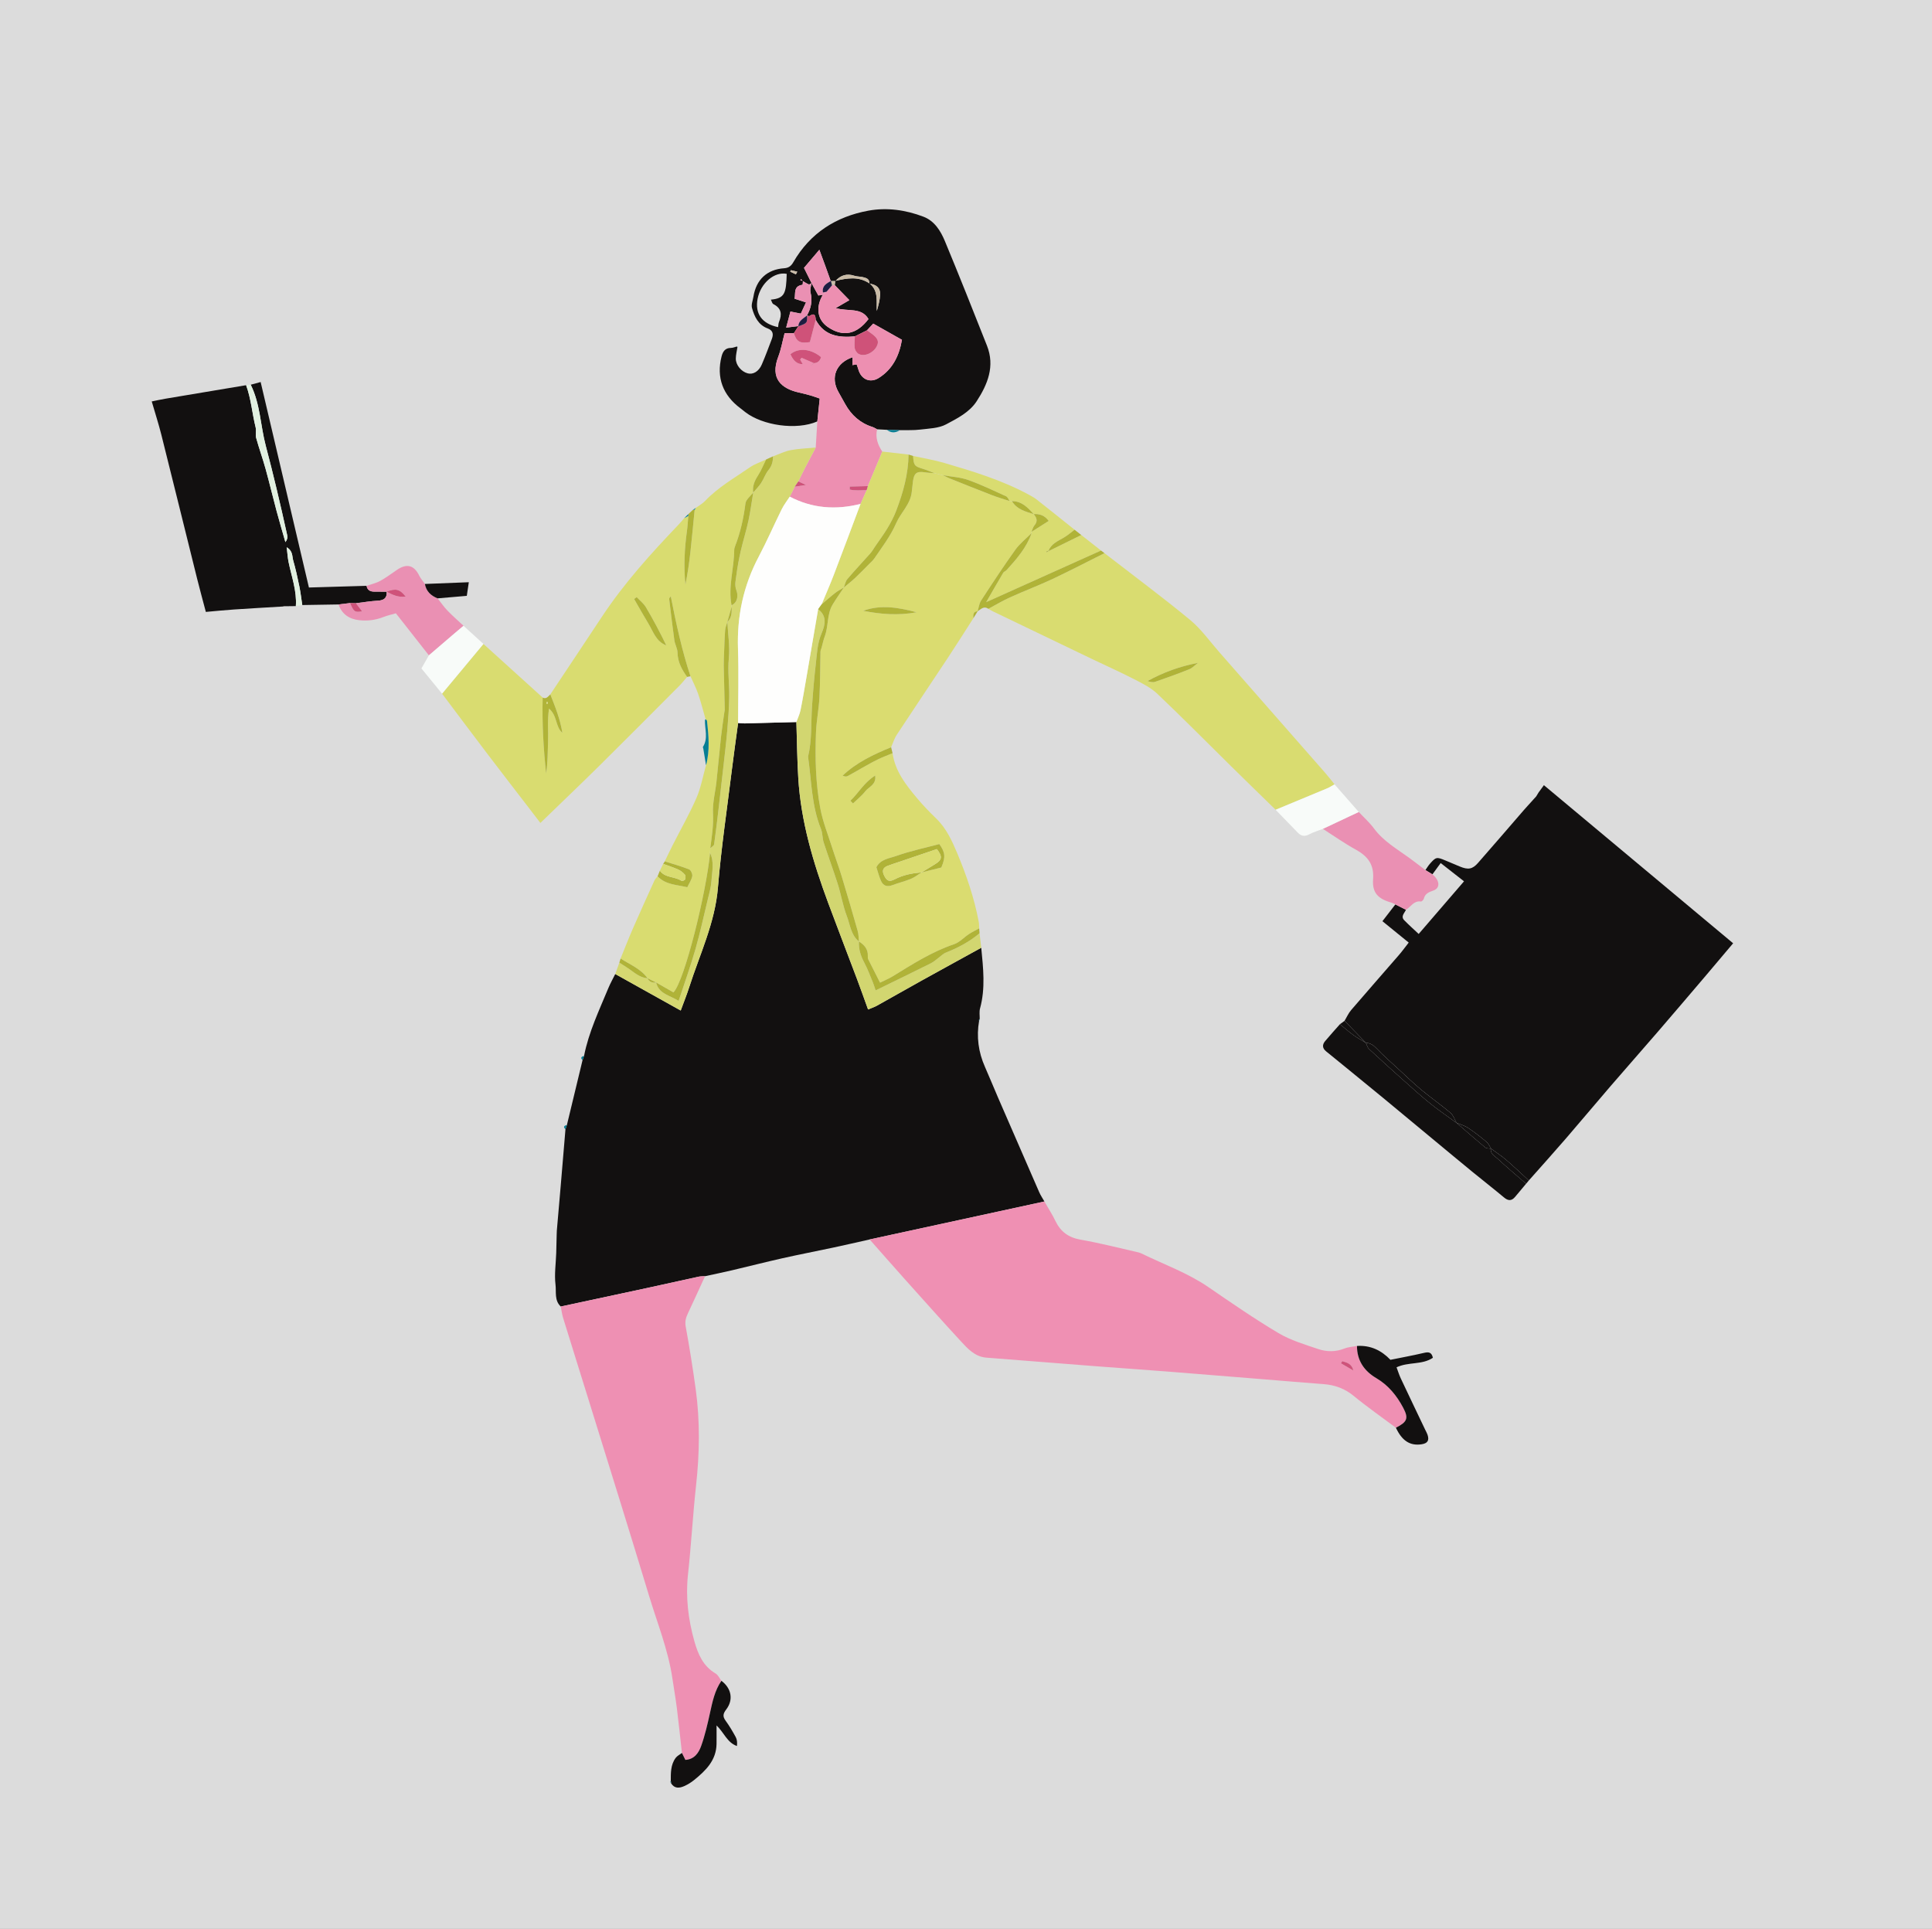 <?xml version="1.0" encoding="UTF-8"?>
<svg xmlns="http://www.w3.org/2000/svg" id="Layer_1" viewBox="0 0 371.027 370.424">
  <rect x="0" y="0" width="371.027" height="370.424" fill="#333333" stroke="none"/>
  <path d="M513.981-206.578H-151.313v854.284h665.295V-206.578Z" style="fill:#dcdcdc; stroke-width:0px;"></path>
  <path d="M108.872,216.029c1.001-4.15,2.002-8.3,3.003-12.45.096-.271.192-.542.288-.814.899-4.57,2.9-8.746,4.663-13.005.385-.929.883-1.811,1.329-2.715,4.136,2.307,8.272,4.614,12.571,7.012.595-1.626,1.162-3.023,1.621-4.454,2.03-6.34,4.967-12.373,5.529-19.194.622-7.545,1.744-15.049,2.67-22.569.37-3.003.798-6,1.2-8.999.424.028.848.055,1.272.083.259-.009.517-.018.776-.027,3.05-.08,6.099-.159,9.149-.239.115,3.581.146,7.167.362,10.742.504,8.343,2.865,16.257,5.759,24.033,1.826,4.908,3.716,9.793,5.563,14.694.698,1.852,1.352,3.72,2.081,5.73.7-.296,1.214-.459,1.675-.716,2.891-1.61,5.763-3.255,8.656-4.861,3.794-2.106,7.601-4.187,11.403-6.279.376,3.89.831,7.775-.231,11.645-.176.641-.052,1.364-.066,2.049-.133.086-.171.197-.113.334-.534,3.071-.137,6.017,1.127,8.866.865,1.949,1.662,3.929,2.51,5.886,2.624,6.053,5.253,12.104,7.898,18.147.274.626.666,1.201,1.003,1.8-11.186,2.431-22.372,4.862-33.558,7.292-2.318.518-4.632,1.055-6.955,1.551-3.252.695-6.519,1.322-9.763,2.05-3.25.729-6.477,1.559-9.72,2.32-1.719.404-3.449.757-5.174,1.133-.41.028-.832.006-1.23.092-3.302.714-6.598,1.461-9.9,2.175-5.525,1.194-11.053,2.371-16.58,3.556-1.251-1.16-.839-2.801-1.007-4.186-.242-1.995.07-4.057.137-6.091.038-1.155.058-2.31.086-3.465.01-.27.019-.54.029-.81.249-2.873.502-5.745.746-8.618.308-3.624.609-7.248.913-10.872.093-.275.187-.551.28-.826Z" style="fill:#121010; stroke-width:0px;"></path>
  <path d="M294.566,153.434c.15-.166.301-.333.451-.499.149-.246.299-.492.448-.738.319-.439.638-.877,1.03-1.416,12.255,10.238,24.24,20.251,36.341,30.36-1.829,2.167-3.54,4.208-5.266,6.235-3.076,3.612-6.149,7.227-9.247,10.819-3.007,3.487-6.06,6.936-9.065,10.425-2.871,3.333-5.686,6.714-8.564,10.042-2.336,2.702-4.727,5.355-7.094,8.03-1.443-1.321-2.856-2.677-4.341-3.95-.922-.791-1.951-1.457-2.932-2.179l.043.042c-.287-.444-.491-.987-.878-1.312-1.134-.95-2.303-1.87-3.533-2.689-.679-.451-1.51-.675-2.272-1.001l.04.037c-.377-.652-.617-1.468-1.158-1.928-1.811-1.537-3.769-2.9-5.597-4.418-1.524-1.266-2.951-2.649-4.409-3.993-1.406-1.296-2.855-2.554-4.17-3.938-.614-.646-1.218-1.073-2.094-1.111l.04.037c-1.375-1.418-2.751-2.837-4.126-4.255.418-.694.748-1.463,1.268-2.07,3.029-3.535,6.109-7.026,9.155-10.546.663-.766,1.257-1.591,1.898-2.409-1.714-1.393-3.339-2.715-5.05-4.107.912-1.181,1.701-2.202,2.488-3.224.674.341,1.35.683,2.026,1.026-.26.654-1.066,1.256-.316,2.026.838.86,1.74,1.658,2.764,2.624,2.982-3.462,5.781-6.713,8.707-10.111-1.61-1.261-2.985-2.337-4.48-3.507-.627.856-1.107,1.512-1.588,2.168-.448-.273-.896-.546-1.343-.819.275-.392.518-.811.831-1.171,1.175-1.35,1.322-1.377,2.948-.7.947.394,1.889.802,2.838,1.192,1.574.648,2.4.536,3.474-.684,2.939-3.341,5.831-6.723,8.747-10.084.532-.613,1.087-1.206,1.632-1.809.118-.133.236-.266.354-.398Z" style="fill:#121010; stroke-width:0px;"></path>
  <path d="M171.412,144.639c.486,3.452,2.545,6.064,4.676,8.611,1.149,1.373,2.396,2.673,3.685,3.915,1.949,1.877,3.049,4.278,4.056,6.68,1.789,4.261,3.282,8.638,4.135,13.202.075.401.058.818.084,1.228-.652.36-1.33.68-1.951,1.087-.972.637-1.816,1.599-2.872,1.957-4.253,1.442-7.985,3.825-11.761,6.15-.746.459-1.571.793-2.457,1.233-.807-1.587-1.547-3.028-2.267-4.479-.086-.174-.094-.406-.083-.607.076-1.338-.668-2.171-1.71-2.826,0,0,.009.015.009.015-.076-.68-.06-1.386-.244-2.036-.99-3.493-2.006-6.98-3.063-10.454-.576-1.894-1.275-3.75-1.876-5.637-.785-2.465-1.765-4.9-2.238-7.427-.901-4.811-1.022-9.71-.832-14.596.088-2.25.548-4.484.665-6.735.153-2.925.128-5.858.197-8.788.006-.264.146-.523.219-.786.198-.715.341-1.452.601-2.144.75-1.997.39-4.273,1.541-6.156.673-1.101,1.42-2.156,2.133-3.232l-.019.02c.717-.603,1.463-1.177,2.145-1.818.945-.887,1.846-1.823,2.76-2.743.331-.333.697-.648.959-1.031,1.502-2.188,3.119-4.308,4.19-6.762.897-2.055,2.754-3.63,3.002-6.009.071-.678.141-1.357.23-2.033.211-1.6.737-1.978,2.298-1.734.606.095,1.224.107,1.837.157l-.026-.013c.562.143,1.125.286,1.687.43l-.034-.017c.423.202.836.427,1.27.601,2.7,1.082,5.398,2.17,8.112,3.216,1.124.433,2.287.766,3.432,1.145.143.004.286.008.429.012.944,1.591,2.597,1.995,4.188,2.503l-.024-.016c.585.673.859,1.337.172,2.15-.291.345-.402.842-.594,1.271.013.076.025.152.038.227-1.051,1.058-2.265,1.999-3.122,3.196-2.282,3.187-4.435,6.468-6.575,9.753-.384.589-.46,1.379-.678,2.076,0,0,.012-.013.012-.013-.91.057-.849.713-.828,1.344-1.593,2.479-3.16,4.974-4.784,7.432-3.296,4.987-6.638,9.944-9.921,14.941-.476.724-.728,1.596-1.084,2.399-3.36,1.369-6.621,2.905-9.323,5.457.364.154.707.217.952.089.96-.501,1.884-1.072,2.831-1.599,1.008-.561,2.01-1.137,3.047-1.64.9-.437,1.846-.781,2.771-1.166ZM176.951,167.545c1.31-.327,2.62-.655,3.821-.955.853-2.019.741-2.919-.384-4.501-2.808.751-5.611,1.336-8.285,2.287-1.321.47-3.005.608-3.801,2.159.286.871.505,1.743.856,2.558.459,1.066,1.209,1.27,2.285.862,1.149-.435,2.357-.718,3.49-1.187.726-.301,1.363-.819,2.039-1.24l-.021.017ZM176.022,117.579c-3.376-.886-6.782-1.544-10.252-.285,3.382.676,6.786.93,10.252.285ZM163.316,153.771c.162.173.324.346.486.52.805-.779,1.709-1.48,2.385-2.358.66-.857,2.135-1.233,1.882-2.992-2.132,1.322-3.177,3.325-4.753,4.83Z" style="fill:#dadc70; stroke-width:0px;"></path>
  <path d="M135.505,138.122c-.47-1.626-.881-3.273-1.429-4.872-.398-1.16-.977-2.258-1.475-3.384-1.649-5.006-2.762-10.148-3.779-15.33-.207.186-.323.359-.304.516.316,2.641.621,5.283.993,7.916.113.799.594,1.568.606,2.355.029,1.817.834,3.267,1.838,4.667-.495.568-.958,1.167-1.489,1.7-5.059,5.077-10.107,10.165-15.204,15.204-3.719,3.677-7.505,7.285-11.484,11.14-.698-.911-1.361-1.78-2.027-2.647-2.726-3.549-5.467-7.086-8.174-10.649-2.911-3.83-5.79-7.685-8.682-11.529,2.649-3.184,5.298-6.367,7.948-9.551,3.793,3.435,7.586,6.87,11.377,10.304-.131,4.867.137,9.716.66,14.566.306-2,.304-4.002.374-6.002.072-2.079-.16-4.181.184-6.448,1.629,1.363,1.184,3.468,2.564,4.645-.418-2.583-1.358-4.982-2.317-7.376,3.303-4.969,6.618-9.929,9.907-14.908,4.255-6.442,9.41-12.131,14.72-17.693.378-.396.722-.824,1.081-1.236.266-.146.532-.293.797-.439-.085.953-.132,1.912-.262,2.859-.469,3.421-.655,6.849-.293,10.304.432-2.116.732-4.244.968-6.378.293-2.647.533-5.299.796-7.949.074-.125.148-.249.222-.374.603-.443,1.287-.809,1.795-1.343,2.499-2.631,5.637-4.404,8.576-6.436.944-.653,2.085-1.022,3.136-1.52-.514,1.035-.941,2.127-1.567,3.089-.665,1.021-1.083,2.046-.919,3.269l.011-.018c-.518.693-1.394,1.34-1.49,2.087-.361,2.804-.947,5.529-1.973,8.161-.099.254-.186.533-.188.801-.021,3.546-1.204,7.037-.514,10.616.009.077.019.154.03.231-.283.999-.567,1.997-.85,2.996l.017-.031c-.146.514-.381,1.021-.422,1.544-.112,1.425-.148,2.857-.204,4.286-.035.887-.087,1.775-.07,2.661.052,2.793.134,5.585.199,8.377.003.135-.053.27-.072.407-.221,1.601-.475,3.198-.651,4.803-.313,2.86-.562,5.727-.871,8.587-.219,2.032-.778,4.073-.669,6.082.125,2.296-.233,4.49-.525,6.718-.012.3-.025.6-.037.901-.731,7.612-4.868,24.478-7.027,26.77-1.117-.639-2.229-1.276-3.341-1.912,0,0,.024.019.024.019-.562-.282-1.123-.564-1.685-.846l.027.017c-1.318-1.822-3.377-2.626-5.181-3.781.781-1.912,1.525-3.84,2.351-5.732,1.351-3.094,2.75-6.167,4.146-9.241.138-.304.401-.551.607-.824,1.533,1.636,3.64,1.613,5.707,2.099.362-.761.814-1.41.95-2.12.077-.398-.262-1.168-.6-1.302-1.523-.605-3.112-1.043-4.678-1.541.51-1.046,1.005-2.099,1.532-3.136,1.526-3.005,3.205-5.943,4.549-9.027.865-1.987,1.245-4.186,1.842-6.29.77-2.831.502-5.687.187-8.541-.012-.106-.176-.196-.269-.293ZM122.277,114.676c-.166.116-.332.232-.499.347.907,1.568,1.785,3.153,2.728,4.699.947,1.554,1.462,3.469,3.451,4.216-1.207-2.504-2.506-4.948-3.914-7.327-.436-.736-1.169-1.296-1.766-1.936Z" style="fill:#d9dc70; stroke-width:0px;"></path>
  <path d="M167.01,238.019c11.186-2.431,22.372-4.862,33.558-7.292.715,1.25,1.506,2.464,2.129,3.759,1,2.077,2.536,3.177,4.85,3.578,3.518.61,6.986,1.509,10.473,2.292.402.09.819.174,1.185.353,4.317,2.108,8.872,3.722,12.88,6.473,4.415,3.031,8.832,6.08,13.431,8.813,2.328,1.383,5.028,2.184,7.622,3.062,1.634.553,3.36.581,5.055-.098.747-.299,1.6-.334,2.405-.489.004,2.795,1.373,4.802,3.702,6.174,2.327,1.371,3.947,3.372,5.175,5.694,1.079,2.038.763,2.73-1.399,3.833-2.702-2.019-5.477-3.95-8.081-6.089-1.733-1.424-3.621-2.121-5.802-2.284-3.909-.293-7.814-.63-11.721-.946-6.031-.488-12.06-.985-18.092-1.456-4.594-.359-9.192-.672-13.786-1.025-7.062-.542-14.123-1.092-21.183-1.66-2.18-.175-3.561-1.705-4.904-3.163-3.547-3.849-7.033-7.754-10.525-11.653-2.339-2.611-4.649-5.249-6.971-7.876ZM257.765,261.389c-.082.137-.165.275-.247.412l2.391,1.389c-.286-1.307-1.227-1.535-2.144-1.802Z" style="fill:#ef90b3; stroke-width:0px;"></path>
  <path d="M107.688,250.897c5.527-1.184,11.056-2.362,16.58-3.556,3.302-.714,6.598-1.46,9.9-2.175.398-.086.82-.064,1.23-.092-1.093,2.376-2.168,4.761-3.287,7.124-.389.822-.607,1.558-.427,2.542.729,3.991,1.369,8.001,1.921,12.021.846,6.163.748,12.33.067,18.516-.624,5.67-.925,11.376-1.546,17.046-.482,4.395.042,8.65,1.222,12.852.696,2.476,1.681,4.794,4.081,6.199.479.28.748.92,1.113,1.395-1.278,1.86-1.719,4.004-2.191,6.159-.468,2.14-.964,4.291-1.696,6.348-.466,1.309-1.291,2.571-3.036,2.682-.242-.491-.45-.913-.658-1.335-.322-2.869-.618-5.742-.977-8.607-.24-1.913-.575-3.813-.858-5.72-.813-5.487-2.901-10.618-4.491-15.883-3.805-12.596-7.745-25.151-11.638-37.72-1.61-5.199-3.248-10.389-4.85-15.59-.22-.715-.31-1.471-.461-2.208Z" style="fill:#ee90b3; stroke-width:0px;"></path>
  <path d="M156.962,80.927c-4.044,1.758-10.526.756-13.8-1.76-.325-.25-.637-.517-.966-.762-3.391-2.516-4.648-5.924-3.627-9.947.23-.904.661-1.648,1.796-1.645.397.001.794-.189,1.191-.291l-.046.112.119-.023c-.114.746-.309,1.49-.322,2.238-.021,1.249,1.054,2.522,2.281,2.849,1.031.275,2.124-.347,2.708-1.695.701-1.62,1.309-3.282,1.937-4.933.339-.892.211-1.62-.797-1.995-1.818-.677-2.551-2.258-3.02-3.926-.181-.646.159-1.442.274-2.168.521-3.276,2.601-5.24,5.897-5.466.875-.06,1.353-.444,1.768-1.165,3.228-5.602,8.23-8.767,14.439-9.899,3.544-.646,7.157-.133,10.552,1.167,2.12.811,3.293,2.715,4.11,4.68,2.768,6.663,5.431,13.371,8.084,20.082,1.558,3.941.139,7.418-1.979,10.673-1.395,2.143-3.721,3.288-5.863,4.436-1.428.766-3.284.797-4.966,1.006-1.293.161-2.616.086-3.925.115-.826-.022-1.653-.045-2.479-.067-.629-.035-1.259-.07-1.888-.104-.301-.151-.588-.349-.906-.449-2.355-.745-4.042-2.272-5.225-4.404-.433-.781-.872-1.559-1.308-2.339-1.563-2.791-.429-5.576,2.73-6.642,0,.523,0,1.036,0,1.549-.03.033-.059.065-.089.098l.052-.139c.255-.043.509-.086.819-.138.106.312.232.629.322.955.52,1.892,2.229,2.709,3.921,1.654,2.724-1.699,3.941-4.36,4.458-7.327-1.94-1.094-3.657-2.063-5.519-3.113-.38.41-.784.846-1.188,1.282-.778.39-1.556.78-2.334,1.17-3.076.281-5.874-.095-7.519-3.19-.048-.792-.2-1.395-1.174-.73-.103.07-.339-.054-.514-.088.796-1.388,1.084-2.829.691-4.431-.136-.555.107-1.203.177-1.809.426.772.851,1.544,1.322,2.398.126-.019.494-.073.861-.127-1.418,2.409-1.053,4.788.949,6.169,2.883,1.989,5.557,1.469,7.818-1.519-1.356-2.311-3.897-1.386-6.286-2.107,1.056-.614,1.767-1.027,2.617-1.52-1.004-1.031-1.907-1.958-2.81-2.885.031-.27.063-.54.094-.81,2.243-.527,4.478-.944,6.578.484,1.781,1.396,1.304,3.405,1.407,5.284.304-1.04.577-2.069.637-3.111.074-1.271-.677-1.958-2.078-2.13.088-.921-.6-1.099-1.253-1.256-.528-.127-1.103-.088-1.612-.258-1.466-.49-2.649-.103-3.646,1.018-.298-.001-.596-.002-.894-.003-.341-.952-.679-1.906-1.025-2.856-.358-.984-.724-1.966-1.162-3.154-1.126,1.327-2.088,2.461-2.951,3.479.523,1.052.99,1.991,1.457,2.931-.18.088-.407.292-.533.241-.405-.162-.773-.417-1.156-.636-.109-.128-.218-.255-.328-.383-.046.075-.093.15-.139.225.167.039.334.078.501.117-.029.262-.027.744-.092.753-1.781.255-1.3,1.629-1.517,2.674.755.244,1.37.442,2.19.707-.384.835-.681,1.481-.989,2.153-.761-.151-1.333-.264-1.997-.396-.287,1.079-.539,2.03-.819,3.086.985-.122,1.672-.208,2.359-.293-.292.453-.585.906-.877,1.359-.584,0-1.169,0-1.783,0-.423,1.609-.674,3.117-1.213,4.515-1.633,4.237.639,6.147,3.981,6.886.737.163,1.471.348,2.197.555.575.164,1.137.377,1.78.594-.161,1.546-.31,2.972-.459,4.398ZM151.084,52.589c-2.368-.473-5.002,1.775-5.588,4.769-.56,2.862.826,4.818,3.934,5.465.055-.338.048-.697.175-1.001.608-1.462.467-2.639-1.089-3.425-.227-.114-.303-.526-.478-.853,2.673-.26,2.941-1.206,3.045-4.955ZM152.849,52.679c.086-.169.173-.338.259-.508-.415-.096-.83-.192-1.245-.288-.034.1-.067.201-.101.301.362.165.724.33,1.086.495Z" style="fill:#121010; stroke-width:0px;"></path>
  <path d="M244.975,155.503c-2.853-2.787-5.716-5.564-8.557-8.363-4.71-4.638-9.352-9.346-14.146-13.895-1.262-1.197-2.923-2.023-4.496-2.833-2.688-1.383-5.455-2.611-8.182-3.919-6.298-3.02-12.592-6.047-18.886-9.076-.308-.148-.596-.336-.893-.505,1.376-.735,2.716-1.547,4.134-2.188,2.726-1.232,5.531-2.289,8.237-3.561,3.342-1.57,6.616-3.284,9.919-4.936,5.49,4.249,11.071,8.387,16.425,12.802,2.148,1.772,3.808,4.14,5.668,6.257,6.763,7.695,13.52,15.397,20.271,23.103.632.722,1.215,1.487,1.819,2.231-.479.262-.937.57-1.437.78-3.287,1.38-6.584,2.738-9.877,4.103ZM229.984,127.313c-3.39.646-6.59,1.799-9.605,3.471.52.17,1.029.293,1.447.149,2.201-.759,4.395-1.546,6.556-2.411.604-.242,1.089-.78,1.628-1.183.022-.06.044-.119.067-.179l-.093.152Z" style="fill:#d9dc70; stroke-width:0px;"></path>
  <path d="M65.012,116.075c-2.321.038-4.642.075-6.963.113-.185-1.206-.323-2.421-.568-3.614-.343-1.668-.707-3.336-1.181-4.97-.224-.772-.018-1.785-1.241-2.511.141,1.145.19,2.017.364,2.862.574,2.795,1.606,5.512,1.392,8.437-.704.009-1.408.017-2.111.026-.111.016-.223.031-.335.047-3.153.191-6.308.367-9.459.58-1.747.118-3.49.298-5.379.463-.535-2.03-1.118-4.145-1.648-6.273-2.302-9.245-4.575-18.497-6.894-27.738-.524-2.089-1.191-4.142-1.849-6.408.729-.146,1.705-.368,2.689-.534,5.143-.869,10.289-1.725,15.434-2.585.964,2.619,1.158,5.414,1.83,8.102.16.638-.078,1.378.096,2.008.545,1.981,1.249,3.919,1.799,5.9.751,2.702,1.398,5.433,2.124,8.142.537,2.003,1.129,3.991,1.697,5.986.366-.486.44-.906.354-1.291-.669-3.01-1.346-6.019-2.065-9.018-.655-2.733-1.335-5.461-2.057-8.177-1.036-3.897-1.053-8.045-2.895-11.742.579-.157,1.159-.314,1.909-.518,3.115,13.258,6.19,26.345,9.271,39.46,3.804-.112,7.437-.219,11.072-.326.13.814.677,1.103,1.427,1.115.803.013,1.607.01,2.41.014l.019.01c.092,1.227-.539,1.652-1.7,1.718-1.408.08-2.807.316-4.209.485-.371-.01-.742-.019-1.113-.029-.74.089-1.48.177-2.221.266Z" style="fill:#121010; stroke-width:0px;"></path>
  <path d="M163.729,70.153v-1.549c-3.159,1.066-4.293,3.851-2.73,6.642.437.779.875,1.557,1.308,2.339,1.182,2.133,2.87,3.659,5.225,4.404.318.101.605.298.906.449-.364,1.586.125,2.975.994,4.275-.261.633-.52,1.267-.784,1.899-.661,1.579-1.324,3.156-1.986,4.735-1.158.03-2.317.06-3.475.09-.003.19-.005.38-.008.57,1.062.252,2.167.131,3.262.102-.393.886-.786,1.773-1.18,2.659-4.701,1.194-9.248.883-13.595-1.391.321-.639.642-1.278.963-1.917.553-.083,1.107-.167,2.165-.326-.813-.374-1.147-.527-1.482-.681.449-.914.884-1.835,1.351-2.74.651-1.262,1.326-2.513,1.991-3.768.102-1.672.205-3.345.307-5.017.149-1.426.298-2.852.459-4.398-.644-.217-1.205-.43-1.78-.594-.726-.207-1.46-.392-2.197-.555-3.342-.739-5.614-2.65-3.981-6.886.539-1.398.791-2.907,1.213-4.515.614,0,1.199,0,1.784,0,.51,1.657,1.197,2.031,3.078,1.713.376-1.444.746-2.865,1.116-4.286,1.645,3.095,4.442,3.472,7.519,3.191-.022.754-.134,1.52-.031,2.256.056.404.388.913.742,1.107,1.095.598,2.789-.142,3.47-1.416.51-.954.243-1.61-1.02-2.515-.277-.199-.551-.402-.827-.603.404-.436.808-.872,1.188-1.282,1.861,1.05,3.579,2.019,5.519,3.113-.517,2.967-1.734,5.628-4.458,7.327-1.692,1.055-3.401.237-3.921-1.654-.09-.326-.216-.643-.322-.955-.31.052-.564.095-.819.138l.037.041ZM155.824,70.118c-.134.096-.267.192-.401.288.14-.089.281-.178.421-.267.142-.133.283-.266.425-.398.797-.02,1.203-.473,1.415-1.16-1.993-1.636-4.316-1.84-5.886-.569q.834,1.972,2.372,1.916c-.166-.283-.336-.573-.506-.863.09-.12.18-.24.271-.36.765.332,1.53.663,2.295.995-.136.139-.271.278-.407.417Z" style="fill:#ed8fb1; stroke-width:0px;"></path>
  <path d="M156.655,85.944c-.665,1.255-1.34,2.506-1.991,3.768-.467.905-.902,1.826-1.351,2.74-.228.336-.456.671-.683,1.007-.321.639-.642,1.278-.962,1.918-.519.804-1.12,1.567-1.542,2.419-1.497,3.02-2.836,6.121-4.412,9.097-2.942,5.555-4.198,11.425-3.987,17.701.159,4.744.024,9.498.021,14.247-.402,3-.83,5.996-1.2,8.999-.926,7.519-2.048,15.024-2.67,22.569-.562,6.821-3.499,12.854-5.529,19.194-.458,1.432-1.026,2.828-1.621,4.454-4.298-2.398-8.435-4.705-12.571-7.012.262-.73.525-1.459.786-2.188.504.327,1.006.656,1.513.978,1.242.788,2.309,1.916,3.905,2.018,0,0-.027-.017-.026-.017.336.731.943.923,1.685.846,0,0-.024-.019-.024-.019.533,2.236,2.645,2.457,4.332,3.548,1.116-3.398,2.27-6.598,3.209-9.86.906-3.147,1.6-6.356,2.365-9.543.284-1.185.647-2.377.721-3.581.11-1.804.604-3.655-.259-5.422.012-.3.025-.6.037-.9.257-.254.701-.482.742-.767.34-2.373.613-4.755.893-7.136.303-2.584.598-5.168.886-7.753.265-2.381.554-4.76.761-7.146.177-2.032.31-4.071.358-6.11.059-2.52-.32-5.017-.074-7.57.222-2.297-.164-4.653-.282-6.983,0,0-.017.031-.017.031.887-.827.862-1.913.85-2.996-.011-.077-.021-.154-.03-.233,1.285-.605,1.241-2.052.95-2.809-.425-1.106-.144-2.018-.02-2.989.199-1.557.486-3.109.837-4.64.443-1.933,1.05-3.83,1.469-5.767.39-1.803.626-3.639.929-5.46,0,0-.011.018-.011.018.514-.611,1.09-1.18,1.526-1.842.523-.794.816-1.758,1.413-2.481.667-.807.87-1.664.873-2.639,1.123-.408,2.218-.968,3.377-1.188,1.583-.301,3.214-.345,4.825-.499Z" style="fill:#d5d871; stroke-width:0px;"></path>
  <path d="M293.079,227.316c-.703.839-1.41,1.676-2.109,2.518-.659.794-1.308.807-2.112.136-2-1.67-4.058-3.27-6.073-4.921-2.599-2.129-5.181-4.279-7.768-6.422-3.116-2.582-6.225-5.172-9.346-7.748-2.434-2.008-4.882-3.999-7.326-5.996-1.221-.997-2.44-1.996-3.669-2.983-.742-.596-.776-1.277-.199-1.966.926-1.104,1.897-2.169,2.845-3.25.842.688,1.662,1.414,2.545,2.052.788.569,1.647,1.041,2.474,1.555l-.04-.037c.199.402.305.906.612,1.191,2.346,2.175,4.72,4.32,7.108,6.449,1.582,1.41,3.159,2.83,4.814,4.152,1.58,1.262,3.258,2.403,4.893,3.596,0,0-.04-.037-.04-.037,1.838,1.588,3.66,3.193,5.53,4.743.27.224.764.179,1.154.258l-.043-.042c-.18,1.033.721,1.425,1.269,1.936,1.779,1.657,3.648,3.218,5.482,4.816Z" style="fill:#121010; stroke-width:0px;"></path>
  <path d="M188.44,181.999c-3.802,2.092-7.609,4.173-11.403,6.279-2.893,1.606-5.765,3.251-8.656,4.861-.462.257-.976.421-1.675.716-.728-2.01-1.383-3.878-2.081-5.73-1.846-4.901-3.736-9.785-5.563-14.694-2.893-7.775-5.255-15.69-5.759-24.033-.216-3.575-.247-7.161-.363-10.742.27-.76.632-1.5.792-2.282.425-2.076.771-4.168,1.132-6.256.757-4.377,1.503-8.756,2.254-13.134,1.749,1.333,1.345,3.038.651,4.653-.809,1.882-.873,3.87-1.099,5.833-.313,2.721-.547,5.454-.729,8.187-.214,3.218.004,6.468-.761,9.642.661,4.658.665,9.429,2.477,13.89.328.807.256,1.77.528,2.609.865,2.667,1.856,5.293,2.7,7.965.64,2.027.974,4.161,1.733,6.136.645,1.678.781,3.648,2.338,4.905,0,0-.009-.015-.009-.015-.085,1.488.362,2.818,1.056,4.127.638,1.203,1.112,2.495,1.633,3.758.221.534.378,1.094.519,1.511,3.643-1.78,7.137-3.468,10.609-5.202.604-.302,1.113-.794,1.666-1.199.384-.281.729-.66,1.156-.828,2.363-.931,4.584-2.095,6.53-3.747.108.929.215,1.859.323,2.788Z" style="fill:#d2d670; stroke-width:0px;"></path>
  <path d="M198.114,102.371c-.013-.076-.026-.152-.038-.229,1.075-.683,2.151-1.364,3.322-2.106-.804-1.104-1.776-1.373-2.9-1.313,0,0,.024.016.023.016-1.138-1.267-2.291-2.507-4.188-2.503-.143-.004-.286-.008-.429-.012-.228-.314-.388-.78-.695-.92-2.417-1.098-4.818-2.259-7.315-3.142-1.517-.537-3.196-.616-4.802-.9,0,0,.034.017.034.017-.562-.143-1.125-.286-1.687-.43,0,0,.026.013.026.013-.756-.283-1.5-.606-2.27-.842-1.581-.486-1.716-.638-1.842-2.46,2.007.442,4.047.771,6.014,1.348,5.47,1.603,10.929,3.262,15.989,5.972.605.324,1.223.649,1.759,1.07,2.431,1.907,4.835,3.849,7.249,5.778-.684.508-1.33,1.079-2.059,1.51-1.13.667-2.388,1.154-2.933,2.499-.16.064-.322.127-.483.189.035.047.094.14.103.135.15-.079.293-.169.438-.257,2.074-1.021,4.147-2.041,6.221-3.062,1.264.994,2.529,1.988,3.793,2.982-7.253,3.259-14.505,6.519-22.054,9.911,1.191-2.063,2.218-3.865,3.277-5.649.13-.219.462-.308.644-.509,1.933-2.144,3.837-4.308,4.804-7.106Z" style="fill:#d9dc70; stroke-width:0px;"></path>
  <path d="M74.236,113.625c-.803-.004-1.607,0-2.41-.014-.75-.012-1.296-.301-1.427-1.115.872-.303,1.802-.499,2.602-.935,1.129-.616,2.166-1.402,3.234-2.127,1.897-1.287,3.287-.908,4.283,1.121.279.568.717,1.058,1.082,1.584.251,1.419,1.159,2.257,2.441,2.765.621.783,1.187,1.619,1.877,2.336.985,1.023,2.061,1.959,3.099,2.933-.569.48-1.143.955-1.709,1.439-1.65,1.41-3.296,2.824-4.944,4.237-2.071-2.638-4.142-5.275-6.339-8.074-.776.228-1.632.414-2.437.73-1.508.59-3.072.767-4.646.588-1.868-.213-3.283-1.149-3.93-3.018.741-.088,1.481-.177,2.221-.265.695,1.681.913,1.838,2.304,1.584-.412-.538-.802-1.047-1.191-1.555,1.403-.169,2.802-.405,4.209-.485,1.162-.066,1.792-.491,1.7-1.718,1.114.585,2.235,1.136,3.654.93-1.137-1.448-1.91-1.624-3.673-.94Z" style="fill:#ea90b3; stroke-width:0px;"></path>
  <path d="M269.998,174.707c-.676-.342-1.351-.685-2.026-1.026-.244-.114-.478-.266-.736-.338-2.568-.719-3.744-1.874-3.543-4.504.219-2.871-1.058-4.437-3.372-5.712-2.161-1.191-4.185-2.629-6.27-3.959,2.296-1.081,4.592-2.162,6.889-3.244.984,1.053,2.076,2.026,2.928,3.177,1.808,2.444,4.385,3.911,6.765,5.639,1.051.763,2.073,1.565,3.108,2.348.447.272.895.545,1.342.818,1.426,1.165,1.56,2.632.167,3.114-.918.318-1.572.601-1.824,1.58-.056.217-.391.547-.553.523-1.383-.206-1.928,1.049-2.876,1.583Z" style="fill:#ea90b3; stroke-width:0px;"></path>
  <path d="M166.662,93.348c.662-1.578,1.325-3.156,1.986-4.735.264-.632.523-1.266.784-1.899,1.683.192,3.367.383,5.051.575-.051,3.753-1.04,7.307-2.367,10.774-.44,1.148-1.02,2.257-1.652,3.314-.73,1.221-1.588,2.366-2.391,3.544-.309.453-.577.943-.937,1.351-1.459,1.651-2.978,3.25-4.404,4.93-.365.43-.467,1.083-.69,1.634,0,0,.019-.02.019-.02-.556.344-1.147.642-1.659,1.041-.897.7-1.746,1.463-2.615,2.199.782-1.888,1.608-3.759,2.338-5.666,1.736-4.532,3.426-9.08,5.135-13.622.393-.886.786-1.773,1.18-2.659.074-.254.147-.507.221-.761Z" style="fill:#d9dc70; stroke-width:0px;"></path>
  <path d="M268.077,274.171c2.162-1.102,2.478-1.794,1.399-3.833-1.228-2.321-2.849-4.323-5.175-5.694-2.328-1.372-3.698-3.379-3.702-6.174,2.569-.166,4.672.826,6.423,2.661,2.192-.446,4.344-.838,6.47-1.338.896-.211,1.451-.112,1.686.949-2.082,1.404-4.689.744-6.98,1.829.286.757.502,1.466.813,2.129,1.552,3.297,3.129,6.583,4.697,9.873.148.311.329.611.438.935.376,1.118.01,1.68-1.179,1.85-2.194.314-3.734-.689-4.89-3.186Z" style="fill:#121010; stroke-width:0px;"></path>
  <path d="M260.941,155.924c-2.296,1.081-4.593,2.162-6.889,3.244-.884.347-1.81.617-2.643,1.061-.871.464-1.538.329-2.183-.337-1.416-1.464-2.835-2.926-4.252-4.388,3.293-1.365,6.59-2.724,9.877-4.103.5-.21.958-.518,1.437-.78,1.552,1.769,3.102,3.537,4.653,5.305Z" style="fill:#f8fbf9; stroke-width:0px;"></path>
  <path d="M130.962,336.625c.208.422.416.844.658,1.335,1.745-.111,2.57-1.373,3.036-2.682.733-2.057,1.229-4.209,1.696-6.348.471-2.155.913-4.299,2.191-6.159,1.916,1.433,2.351,3.631.929,5.493-.607.794-.733,1.338-.13,2.162.727.993,1.357,2.066,1.947,3.148.258.473.311,1.058.234,1.721-1.866-.655-2.446-2.526-3.914-3.957,0,1.4.014,2.476-.003,3.551-.048,3.161-2.069,5.118-4.292,6.925-.579.471-1.237.88-1.918,1.181-.93.411-1.875.506-2.524-.552.031-.137.013-.267-.054-.391.003-1.561-.048-3.149.943-4.482.294-.395.795-.635,1.201-.946Z" style="fill:#121010; stroke-width:0px;"></path>
  <path d="M82.364,125.85c1.648-1.412,3.294-2.826,4.944-4.237.566-.484,1.14-.959,1.709-1.439,1.274,1.161,2.549,2.322,3.824,3.484-2.649,3.184-5.298,6.367-7.948,9.551-1.318-1.612-2.636-3.224-3.961-4.846.516-.905.974-1.709,1.432-2.514Z" style="fill:#f8fbf9; stroke-width:0px;"></path>
  <path d="M198.114,102.371c-.967,2.798-2.871,4.963-4.804,7.106-.181.201-.513.29-.644.509-1.059,1.784-2.086,3.586-3.277,5.649,7.549-3.393,14.801-6.652,22.054-9.912.221.168.442.336.662.503-3.304,1.652-6.578,3.366-9.92,4.936-2.706,1.271-5.512,2.329-8.237,3.561-1.418.641-2.758,1.453-4.134,2.188-.871-.608-1.441.077-2.075.483.218-.697.294-1.487.678-2.076,2.14-3.285,4.293-6.566,6.575-9.753.857-1.197,2.071-2.138,3.122-3.196Z" style="fill:#b0b338; stroke-width:0px;"></path>
  <path d="M162.042,112.835c.223-.551.325-1.204.69-1.634,1.425-1.679,2.944-3.279,4.404-4.93.36-.408.628-.898.937-1.351.803-1.178,1.661-2.322,2.391-3.544.632-1.057,1.212-2.165,1.652-3.314,1.327-3.467,2.316-7.021,2.367-10.774.29.09.579.181.868.271.126,1.822.261,1.975,1.842,2.46.77.236,1.514.559,2.27.842-.613-.05-1.231-.063-1.837-.157-1.561-.244-2.087.134-2.298,1.734-.089.676-.159,1.355-.23,2.033-.249,2.38-2.106,3.954-3.002,6.009-1.071,2.455-2.688,4.574-4.19,6.762-.263.383-.628.698-.959,1.031-.914.921-1.815,1.856-2.76,2.743-.682.641-1.428,1.214-2.145,1.818Z" style="fill:#b0b338; stroke-width:0px;"></path>
  <path d="M188.117,179.211c-1.946,1.652-4.166,2.816-6.53,3.747-.428.168-.773.547-1.156.828-.553.405-1.062.897-1.666,1.199-3.472,1.734-6.967,3.422-10.609,5.202-.141-.416-.299-.976-.519-1.511-.522-1.263-.995-2.555-1.633-3.758-.694-1.309-1.142-2.639-1.056-4.127,1.043.656,1.787,1.488,1.71,2.826-.012.202-.004.433.083.607.72,1.451,1.46,2.892,2.267,4.479.887-.44,1.711-.773,2.457-1.233,3.777-2.325,7.508-4.708,11.761-6.15,1.056-.358,1.9-1.32,2.872-1.957.621-.407,1.299-.728,1.951-1.087.023.311.046.623.069.935Z" style="fill:#b0b338; stroke-width:0px;"></path>
  <path d="M48.147,73.881c1.842,3.697,1.859,7.845,2.895,11.742.722,2.716,1.402,5.444,2.057,8.177.718,2.999,1.396,6.007,2.065,9.018.086.385.012.806-.354,1.291-.568-1.995-1.16-3.983-1.697-5.986-.726-2.709-1.373-5.44-2.124-8.142-.55-1.98-1.254-3.918-1.799-5.9-.173-.63.064-1.371-.096-2.008-.672-2.687-.866-5.482-1.83-8.102.295-.03.589-.06.884-.09Z" style="fill:#e1f0e0; stroke-width:0px;"></path>
  <path d="M84.04,114.905c-1.282-.508-2.189-1.347-2.441-2.765,2.72-.108,5.441-.215,8.433-.334-.146.992-.26,1.763-.385,2.615-1.946.168-3.777.326-5.607.484Z" style="fill:#121010; stroke-width:0px;"></path>
  <path d="M105.683,133.347c.959,2.394,1.899,4.793,2.317,7.376-1.38-1.176-.935-3.281-2.564-4.645-.344,2.268-.111,4.37-.184,6.448-.07,2-.067,4.002-.374,6.002-.523-4.851-.791-9.7-.66-14.566.724.354,1.048-.241,1.465-.615ZM105.218,135.072c-.04-.109-.079-.218-.119-.327-.045.04-.124.077-.127.12-.007.114.018.231.031.346.072-.046.143-.092.215-.139Z" style="fill:#b0b338; stroke-width:0px;"></path>
  <path d="M131.954,129.991c-1.004-1.4-1.809-2.849-1.838-4.667-.013-.787-.493-1.556-.606-2.355-.372-2.633-.677-5.275-.993-7.916-.019-.157.097-.33.304-.516,1.018,5.183,2.131,10.324,3.779,15.33-.216.041-.431.083-.647.124Z" style="fill:#b0b338; stroke-width:0px;"></path>
  <path d="M133.399,97.908c-.263,2.65-.503,5.302-.796,7.949-.236,2.134-.536,4.262-.968,6.378-.362-3.456-.176-6.883.293-10.304.13-.947.177-1.906.262-2.859-.007-.115-.007-.23,0-.344.289-.273.578-.545.867-.818,0,0,.171-.016.171-.016l.171.014Z" style="fill:#b0b338; stroke-width:0px;"></path>
  <path d="M127.664,165.411c1.565.498,3.155.936,4.678,1.541.337.134.676.904.6,1.302-.137.71-.589,1.359-.95,2.12-2.067-.486-4.175-.463-5.707-2.099.146-.358.293-.716.44-1.075,1.011,1.427,2.868,1.074,4.15,1.95.126.086.627-.1.694-.264.108-.268.124-.731-.041-.92-.349-.4-.799-.768-1.282-.985-.935-.42-1.921-.727-2.886-1.08.102-.163.203-.326.305-.488Z" style="fill:#b0b338; stroke-width:0px;"></path>
  <path d="M171.412,144.639c-.925.385-1.871.729-2.771,1.166-1.037.503-2.039,1.079-3.047,1.64-.947.527-1.871,1.098-2.831,1.599-.244.128-.588.065-.952-.089,2.702-2.552,5.963-4.088,9.323-5.457.093.381.185.761.278,1.141Z" style="fill:#b0b338; stroke-width:0px;"></path>
  <path d="M56.815,116.393c.214-2.925-.818-5.642-1.392-8.437-.174-.846-.223-1.718-.364-2.862,1.223.726,1.017,1.738,1.241,2.511.474,1.634.838,3.302,1.181,4.97.245,1.193.383,2.409.568,3.614-.411.068-.823.137-1.234.205Z" style="fill:#e1f0e0; stroke-width:0px;"></path>
  <path d="M293.079,227.316c-1.834-1.598-3.703-3.159-5.482-4.816-.548-.51-1.448-.903-1.269-1.936.981.722,2.01,1.388,2.932,2.179,1.484,1.273,2.897,2.629,4.341,3.95-.174.208-.348.415-.522.623Z" style="fill:#121010; stroke-width:0px;"></path>
  <path d="M127.359,165.899c.965.354,1.951.66,2.886,1.08.483.217.932.585,1.282.985.165.189.149.651.041.92-.066.165-.567.351-.694.264-1.282-.876-3.139-.523-4.15-1.95.211-.433.423-.866.635-1.3Z" style="fill:#d9dc70; stroke-width:0px;"></path>
  <path d="M148.453,87.632c-.002.975-.206,1.832-.873,2.639-.597.722-.89,1.687-1.413,2.481-.436.662-1.012,1.232-1.526,1.842-.164-1.223.254-2.248.919-3.269.626-.962,1.053-2.054,1.567-3.089.442-.201.884-.402,1.325-.603Z" style="fill:#b0b338; stroke-width:0px;"></path>
  <path d="M262.34,200.292c-.827-.515-1.686-.986-2.474-1.555-.883-.638-1.702-1.364-2.545-2.052.301-.217.596-.432.892-.648,1.376,1.418,2.751,2.837,4.127,4.255Z" style="fill:#121010; stroke-width:0px;"></path>
  <path d="M201.371,105.735c.545-1.344,1.804-1.831,2.934-2.498.729-.431,1.375-1.002,2.059-1.51.43.339.859.677,1.288,1.015-2.074,1.02-4.148,2.04-6.221,3.061l-.059-.069Z" style="fill:#b0b338; stroke-width:0px;"></path>
  <path d="M124.36,187.853c-1.596-.103-2.663-1.23-3.905-2.018-.507-.322-1.009-.651-1.513-.978.079-.262.159-.523.238-.785,1.803,1.155,3.863,1.959,5.181,3.781Z" style="fill:#b0b338; stroke-width:0px;"></path>
  <path d="M135.505,138.122c.093.097.257.187.269.293.315,2.854.583,5.71-.187,8.541-.172-1.054-.343-2.108-.516-3.161-.021-.13-.118-.301-.066-.383,1.036-1.649.32-3.419.375-5.134.002-.054.082-.105.126-.158Z" style="fill:#077e94; stroke-width:0px;"></path>
  <path d="M170.326,82.542c.826.022,1.653.044,2.479.067-.842.543-1.67.579-2.479-.067Z" style="fill:#077e94; stroke-width:0px;"></path>
  <path d="M186.923,118.726c-.021-.631-.082-1.287.828-1.344-.276.448-.552.896-.828,1.344Z" style="fill:#b0b338; stroke-width:0px;"></path>
  <path d="M112.163,202.765c-.096.271-.192.542-.288.814-.47-.472-.196-.68.288-.814Z" style="fill:#077e94; stroke-width:0px;"></path>
  <path d="M108.872,216.029c-.093.275-.187.551-.28.826-.508-.479-.224-.69.28-.826Z" style="fill:#077e94; stroke-width:0px;"></path>
  <path d="M106.933,236.345c-.01.27-.019.54-.029.81.009-.27.019-.54.029-.81Z" style="fill:#077e94; stroke-width:0px;"></path>
  <path d="M132.189,98.727c-.007.115-.007.23,0,.344-.266.146-.532.293-.798.439.266-.261.532-.522.797-.784Z" style="fill:#077e94; stroke-width:0px;"></path>
  <path d="M295.465,152.197c-.149.246-.299.492-.448.738.149-.246.299-.492.448-.738Z" style="fill:#077e94; stroke-width:0px;"></path>
  <path d="M128.818,342.053c.067.123.085.254.054.391-.051-.086-.114-.169-.147-.261-.01-.028.06-.085.093-.129Z" style="fill:#077e94; stroke-width:0px;"></path>
  <path d="M294.566,153.434c-.118.133-.236.266-.354.398.118-.133.236-.266.354-.398Z" style="fill:#077e94; stroke-width:0px;"></path>
  <path d="M54.369,116.466c.112-.016.224-.031.335-.047,0,0-.16.081-.16.081l-.175-.034Z" style="fill:#e3d6bc; stroke-width:0px;"></path>
  <path d="M133.399,97.908l-.171-.014s-.171.016-.171.016c.188-.125.376-.251.565-.376-.074.125-.148.249-.222.374Z" style="fill:#077e94; stroke-width:0px;"></path>
  <polygon points="141.556 66.523 141.628 66.614 141.51 66.634 141.556 66.523" style="fill:#077e94; stroke-width:0px;"></polygon>
  <path d="M188.031,196.027c-.058-.137-.02-.248.113-.334-.017.118-.054.229-.113.334Z" style="fill:#077e94; stroke-width:0px;"></path>
  <path d="M165.261,96.767c-1.709,4.542-3.4,9.091-5.135,13.622-.731,1.907-1.556,3.778-2.338,5.666-.223.31-.446.62-.669.929-.751,4.378-1.497,8.757-2.254,13.134-.361,2.088-.707,4.18-1.132,6.256-.16.782-.523,1.522-.792,2.282-3.049.08-6.098.16-9.148.239-.259.009-.517.018-.776.027-.424-.028-.848-.055-1.272-.083.004-4.749.139-9.503-.02-14.247-.211-6.276,1.046-12.146,3.987-17.701,1.576-2.976,2.915-6.078,4.412-9.097.422-.852,1.023-1.615,1.542-2.419,4.346,2.274,8.894,2.585,13.595,1.391Z" style="fill:#fefefd; stroke-width:0px;"></path>
  <path d="M143.018,138.923c.259-.009.518-.018.776-.027-.259.009-.518.018-.776.027Z" style="fill:#c9bba7; stroke-width:0px;"></path>
  <path d="M279.727,215.642c-1.635-1.194-3.312-2.334-4.893-3.596-1.655-1.321-3.232-2.741-4.814-4.152-2.388-2.129-4.762-4.274-7.108-6.449-.308-.285-.413-.789-.612-1.191.876.038,1.48.465,2.094,1.111,1.315,1.384,2.764,2.642,4.17,3.938,1.458,1.344,2.885,2.727,4.409,3.993,1.828,1.518,3.785,2.882,5.597,4.418.541.459.78,1.275,1.158,1.928Z" style="fill:#121010; stroke-width:0px;"></path>
  <path d="M286.371,220.607c-.39-.079-.884-.034-1.154-.258-1.869-1.55-3.692-3.155-5.53-4.743.762.326,1.593.55,2.272,1.001,1.231.818,2.4,1.738,3.533,2.689.387.325.591.868.878,1.312Z" style="fill:#121010; stroke-width:0px;"></path>
  <path d="M157.119,116.985c.223-.31.446-.619.669-.929.869-.737,1.717-1.499,2.614-2.199.512-.4,1.103-.698,1.659-1.041-.713,1.076-1.46,2.132-2.133,3.232-1.151,1.883-.791,4.159-1.541,6.156-.26.692-.403,1.428-.601,2.144-.073.263-.213.522-.219.786-.069,2.929-.044,5.863-.197,8.788-.118,2.251-.578,4.485-.665,6.735-.19,4.886-.069,9.785.832,14.596.473,2.527,1.453,4.962,2.238,7.427.601,1.887,1.3,3.743,1.876,5.637,1.057,3.474,2.073,6.96,3.063,10.454.184.649.168,1.356.244,2.036-1.557-1.257-1.693-3.227-2.338-4.905-.759-1.975-1.093-4.109-1.733-6.136-.844-2.673-1.835-5.299-2.7-7.965-.272-.839-.201-1.801-.528-2.609-1.811-4.462-1.815-9.232-2.477-13.89.765-3.174.548-6.424.761-9.642.181-2.733.415-5.466.729-8.187.226-1.963.29-3.951,1.099-5.833.694-1.615,1.099-3.32-.651-4.653Z" style="fill:#b0b338; stroke-width:0px;"></path>
  <path d="M176.973,167.528c-.677.421-1.313.939-2.039,1.24-1.133.469-2.341.752-3.49,1.187-1.076.408-1.826.204-2.285-.862-.351-.815-.57-1.687-.856-2.558.797-1.552,2.48-1.689,3.801-2.159,2.673-.951,5.477-1.536,8.285-2.287,1.126,1.582,1.237,2.482.384,4.501-1.201.3-2.511.627-3.821.955.852-.518,1.703-1.038,2.557-1.554,1.439-.869,1.536-1.477.406-2.938-2.299.781-4.625,1.57-6.95,2.36-.838.285-1.683.551-2.512.863-.879.33-1.1.922-.688,1.793.517,1.092.98,1.355,2.094.773,1.617-.845,3.336-1.162,5.114-1.313Z" style="fill:#b0b338; stroke-width:0px;"></path>
  <path d="M176.022,117.579c-3.466.645-6.869.391-10.252-.285,3.469-1.259,6.875-.601,10.252.285Z" style="fill:#b0b338; stroke-width:0px;"></path>
  <path d="M181.091,91.261c1.606.285,3.285.364,4.802.9,2.497.884,4.898,2.044,7.315,3.142.308.14.468.605.695.92-1.146-.379-2.308-.712-3.432-1.145-2.714-1.046-5.411-2.135-8.112-3.216-.434-.174-.847-.399-1.27-.601Z" style="fill:#b0b338; stroke-width:0px;"></path>
  <path d="M163.316,153.771c1.576-1.505,2.621-3.508,4.753-4.83.253,1.758-1.222,2.134-1.882,2.992-.676.878-1.58,1.579-2.385,2.358-.162-.173-.324-.346-.486-.52Z" style="fill:#b0b338; stroke-width:0px;"></path>
  <path d="M198.498,98.723c1.124-.06,2.096.21,2.9,1.313-1.171.742-2.246,1.424-3.322,2.106.192-.427.303-.925.594-1.269.687-.813.413-1.477-.172-2.15Z" style="fill:#b0b338; stroke-width:0px;"></path>
  <path d="M194.333,96.235c1.897-.004,3.05,1.237,4.188,2.503-1.591-.508-3.244-.912-4.188-2.503Z" style="fill:#b0b338; stroke-width:0px;"></path>
  <path d="M179.437,90.849c.562.143,1.125.286,1.687.43-.562-.143-1.125-.286-1.687-.43Z" style="fill:#b0b338; stroke-width:0px;"></path>
  <path d="M139.684,119.438c.118,2.33.503,4.686.282,6.983-.246,2.553.133,5.05.074,7.57-.048,2.039-.182,4.078-.358,6.11-.207,2.386-.496,4.765-.761,7.146-.288,2.585-.582,5.17-.886,7.753-.28,2.381-.552,4.763-.893,7.136-.041.286-.485.513-.742.767.292-2.229.65-4.423.525-6.719-.109-2.009.449-4.05.669-6.082.309-2.86.557-5.727.871-8.587.176-1.606.431-3.203.651-4.803.019-.137.075-.272.072-.407-.065-2.792-.147-5.584-.199-8.377-.017-.886.035-1.775.07-2.661.056-1.429.092-2.861.204-4.286.041-.522.276-1.029.422-1.544Z" style="fill:#b0b338; stroke-width:0px;"></path>
  <path d="M136.362,163.804c.862,1.767.369,3.617.259,5.422-.074,1.204-.437,2.396-.721,3.581-.765,3.187-1.459,6.396-2.365,9.543-.939,3.262-2.093,6.463-3.209,9.86-1.687-1.092-3.798-1.313-4.332-3.548,1.112.636,2.224,1.273,3.341,1.912,2.159-2.293,6.295-19.159,7.027-26.77Z" style="fill:#b0b338; stroke-width:0px;"></path>
  <path d="M144.653,94.576c-.304,1.821-.539,3.657-.929,5.46-.419,1.938-1.026,3.834-1.469,5.767-.351,1.531-.638,3.082-.837,4.64-.124.971-.405,1.883.02,2.989.291.757.335,2.205-.95,2.809-.69-3.579.493-7.069.514-10.615.002-.268.089-.547.188-.801,1.026-2.633,1.612-5.357,1.973-8.161.096-.747.972-1.394,1.49-2.087Z" style="fill:#b0b338; stroke-width:0px;"></path>
  <path d="M122.277,114.676c.597.641,1.331,1.2,1.766,1.936,1.408,2.379,2.707,4.823,3.914,7.327-1.989-.747-2.504-2.663-3.451-4.216-.943-1.546-1.821-3.131-2.728-4.699.166-.116.332-.232.499-.347Z" style="fill:#b0b338; stroke-width:0px;"></path>
  <path d="M140.517,116.473c.013,1.083.038,2.169-.85,2.996.283-.999.566-1.997.85-2.996Z" style="fill:#b0b338; stroke-width:0px;"></path>
  <path d="M126.019,188.682c-.742.078-1.348-.115-1.685-.846.561.282,1.123.564,1.685.846Z" style="fill:#b0b338; stroke-width:0px;"></path>
  <path d="M257.765,261.389c.917.267,1.858.494,2.144,1.802l-2.391-1.389c.082-.137.165-.275.247-.412Z" style="fill:#cf527a; stroke-width:0px;"></path>
  <path d="M160.306,54.756c.903.927,1.806,1.854,2.81,2.885-.849.494-1.56.907-2.617,1.52,2.388.721,4.929-.203,6.286,2.107-2.26,2.988-4.935,3.508-7.818,1.519-2.002-1.381-2.368-3.76-.949-6.169.238-.197.476-.393.714-.59.351-.411.701-.822,1.052-1.233.174-.013.348-.026.523-.039Z" style="fill:#ed8fb1; stroke-width:0px;"></path>
  <path d="M158.731,56.028c-.238.197-.476.393-.714.59-.368.054-.735.109-.861.127-.471-.855-.897-1.626-1.322-2.398l.023.025c-.467-.939-.934-1.878-1.456-2.93.863-1.017,1.825-2.152,2.951-3.479.438,1.188.804,2.17,1.162,3.154.346.951.684,1.904,1.025,2.857,0,0,.028-.03.028-.03-.826.507-1.75.951-1.522,2.22.291-.057.489-.096.687-.135Z" style="fill:#ea90b3; stroke-width:0px;"></path>
  <path d="M155.834,54.347c-.07.606-.313,1.254-.177,1.809.393,1.602.105,3.043-.691,4.431,0,0,.026-.015.026-.015-.68.598-1.633.976-1.676,2.086l.02-.04c-.687.085-1.373.17-2.359.293.28-1.056.533-2.006.819-3.086.664.132,1.236.245,1.997.396.309-.672.605-1.318.989-2.153-.82-.265-1.435-.463-2.19-.707.217-1.045-.264-2.419,1.517-2.674.065-.009.063-.492.092-.753,0,0-.034.041-.034.041.382.219.75.475,1.155.636.126.05.353-.153.533-.241,0,0-.023-.025-.023-.025Z" style="fill:#ea90b3; stroke-width:0px;"></path>
  <path d="M166.506,63.426c.276.201.549.405.827.603,1.264.905,1.531,1.561,1.02,2.515-.681,1.273-2.375,2.014-3.47,1.416-.354-.193-.686-.702-.742-1.107-.102-.736.009-1.502.031-2.256.778-.391,1.556-.781,2.334-1.171Z" style="fill:#cf5279; stroke-width:0px;"></path>
  <path d="M156.653,61.405c-.37,1.421-.74,2.841-1.116,4.286-1.881.318-2.568-.055-3.078-1.713.292-.453.584-.906.876-1.359,0,0-.02.04-.02.04,1.698-.582,1.739-.632,1.676-2.086,0,0-.026.015-.026.015.175.034.411.158.514.088.974-.665,1.126-.061,1.174.73Z" style="fill:#cf5279; stroke-width:0px;"></path>
  <path d="M160.433,53.977c.997-1.121,2.18-1.508,3.646-1.018.509.17,1.084.131,1.612.258.653.157,1.341.335,1.253,1.256l.032-.042c-2.099-1.43-4.334-1.013-6.577-.486,0,0,.034.032.034.032Z" style="fill:#c9bba7; stroke-width:0px;"></path>
  <path d="M166.944,54.473c1.402.172,2.152.858,2.078,2.13-.06,1.041-.333,2.07-.637,3.111-.103-1.879.374-3.888-1.407-5.284-.001.002-.034.044-.034.044Z" style="fill:#c9bba7; stroke-width:0px;"></path>
  <path d="M152.849,52.679c-.362-.165-.724-.33-1.086-.495.034-.1.067-.201.101-.301.415.096.83.192,1.245.288-.086.169-.173.338-.259.508Z" style="fill:#c9bba7; stroke-width:0px;"></path>
  <path d="M160.306,54.756c-.174.013-.348.026-.522.039-.072-.284-.144-.568-.216-.851,0,0-.028.03-.028.03.298.001.596.002.894.003,0,0-.034-.032-.033-.032-.031.27-.062.54-.094.81Z" style="fill:#c9bba7; stroke-width:0px;"></path>
  <path d="M154.202,53.936c-.167-.039-.334-.078-.501-.117.046-.075.093-.15.139-.225.109.128.218.255.328.383,0,0,.034-.041.034-.041Z" style="fill:#ea90b3; stroke-width:0px;"></path>
  <path d="M163.692,70.112l-.052.139c.03-.033.059-.066.089-.098,0,0-.037-.041-.037-.041Z" style="fill:#ed8fb1; stroke-width:0px;"></path>
  <path d="M230.01,127.34c-.54.402-1.025.941-1.629,1.183-2.161.865-4.355,1.653-6.556,2.411-.417.144-.926.021-1.447-.149,3.015-1.672,6.215-2.825,9.605-3.471l.026.027Z" style="fill:#b0b338; stroke-width:0px;"></path>
  <path d="M229.984,127.313l.093-.152c-.022.06-.044.119-.066.179,0,0-.026-.026-.026-.026Z" style="fill:#b0b338; stroke-width:0px;"></path>
  <path d="M68.345,115.838c.389.508.779,1.016,1.191,1.555-1.391.254-1.609.097-2.304-1.584.371.01.742.019,1.113.029Z" style="fill:#cf527a; stroke-width:0px;"></path>
  <path d="M156.23,69.7c-.765-.332-1.53-.663-2.295-.995-.09.12-.18.24-.271.36.17.29.34.58.506.863q-1.538.056-2.372-1.916c1.569-1.272,3.893-1.068,5.886.569-.212.687-.618,1.139-1.415,1.16l-.04-.04Z" style="fill:#cf527a; stroke-width:0px;"></path>
  <path d="M166.662,93.348c-.073.254-.147.508-.221.761-1.095.029-2.2.151-3.262-.102.003-.19.006-.38.008-.57,1.158-.03,2.317-.06,3.475-.09Z" style="fill:#cf527a; stroke-width:0px;"></path>
  <path d="M152.629,93.459c.228-.335.456-.671.683-1.007.334.153.668.307,1.481.68-1.058.159-1.611.243-2.165.326Z" style="fill:#cf527a; stroke-width:0px;"></path>
  <path d="M155.845,70.139c-.14.089-.281.178-.421.267.134-.096.267-.192.401-.288,0,0,.021.021.021.021Z" style="fill:#cf527a; stroke-width:0px;"></path>
  <path d="M156.27,69.74c-.142.133-.283.266-.425.398,0,0-.02-.02-.02-.021.135-.139.271-.278.406-.418,0,0,.039.04.039.04Z" style="fill:#cf527a; stroke-width:0px;"></path>
  <path d="M201.43,105.803c-.145.088-.288.178-.438.257-.008.004-.067-.088-.103-.135.161-.063.322-.126.483-.189,0,0,.058.068.058.068Z" style="fill:#b0b338; stroke-width:0px;"></path>
  <path d="M74.236,113.625c1.763-.684,2.536-.508,3.673.94-1.419.205-2.541-.346-3.654-.93,0,0-.019-.01-.019-.01Z" style="fill:#cf527a; stroke-width:0px;"></path>
  <path d="M105.218,135.072c-.072.046-.143.093-.215.139-.013-.116-.038-.232-.031-.346.003-.042.082-.08.127-.12.04.109.079.218.119.327Z" style="fill:#d9dc70; stroke-width:0px;"></path>
  <path d="M176.973,167.528c-1.778.151-3.497.469-5.114,1.313-1.114.582-1.578.319-2.094-.773-.412-.871-.191-1.463.688-1.793.828-.311,1.673-.578,2.512-.863,2.325-.79,4.651-1.579,6.95-2.36,1.13,1.461,1.033,2.069-.406,2.938-.854.516-1.705,1.036-2.557,1.554,0,0,.021-.017.021-.017Z" style="fill:#dadc70; stroke-width:0px;"></path>
  <path d="M159.567,53.944c.072.284.144.568.216.851-.351.411-.701.822-1.052,1.233-.198.039-.395.078-.687.135-.227-1.269.696-1.713,1.522-2.22Z" style="fill:#1d1d41; stroke-width:0px;"></path>
  <path d="M154.991,60.573c.063,1.454.023,1.505-1.676,2.086.043-1.11.996-1.489,1.676-2.086Z" style="fill:#1d1d41; stroke-width:0px;"></path>
</svg>
